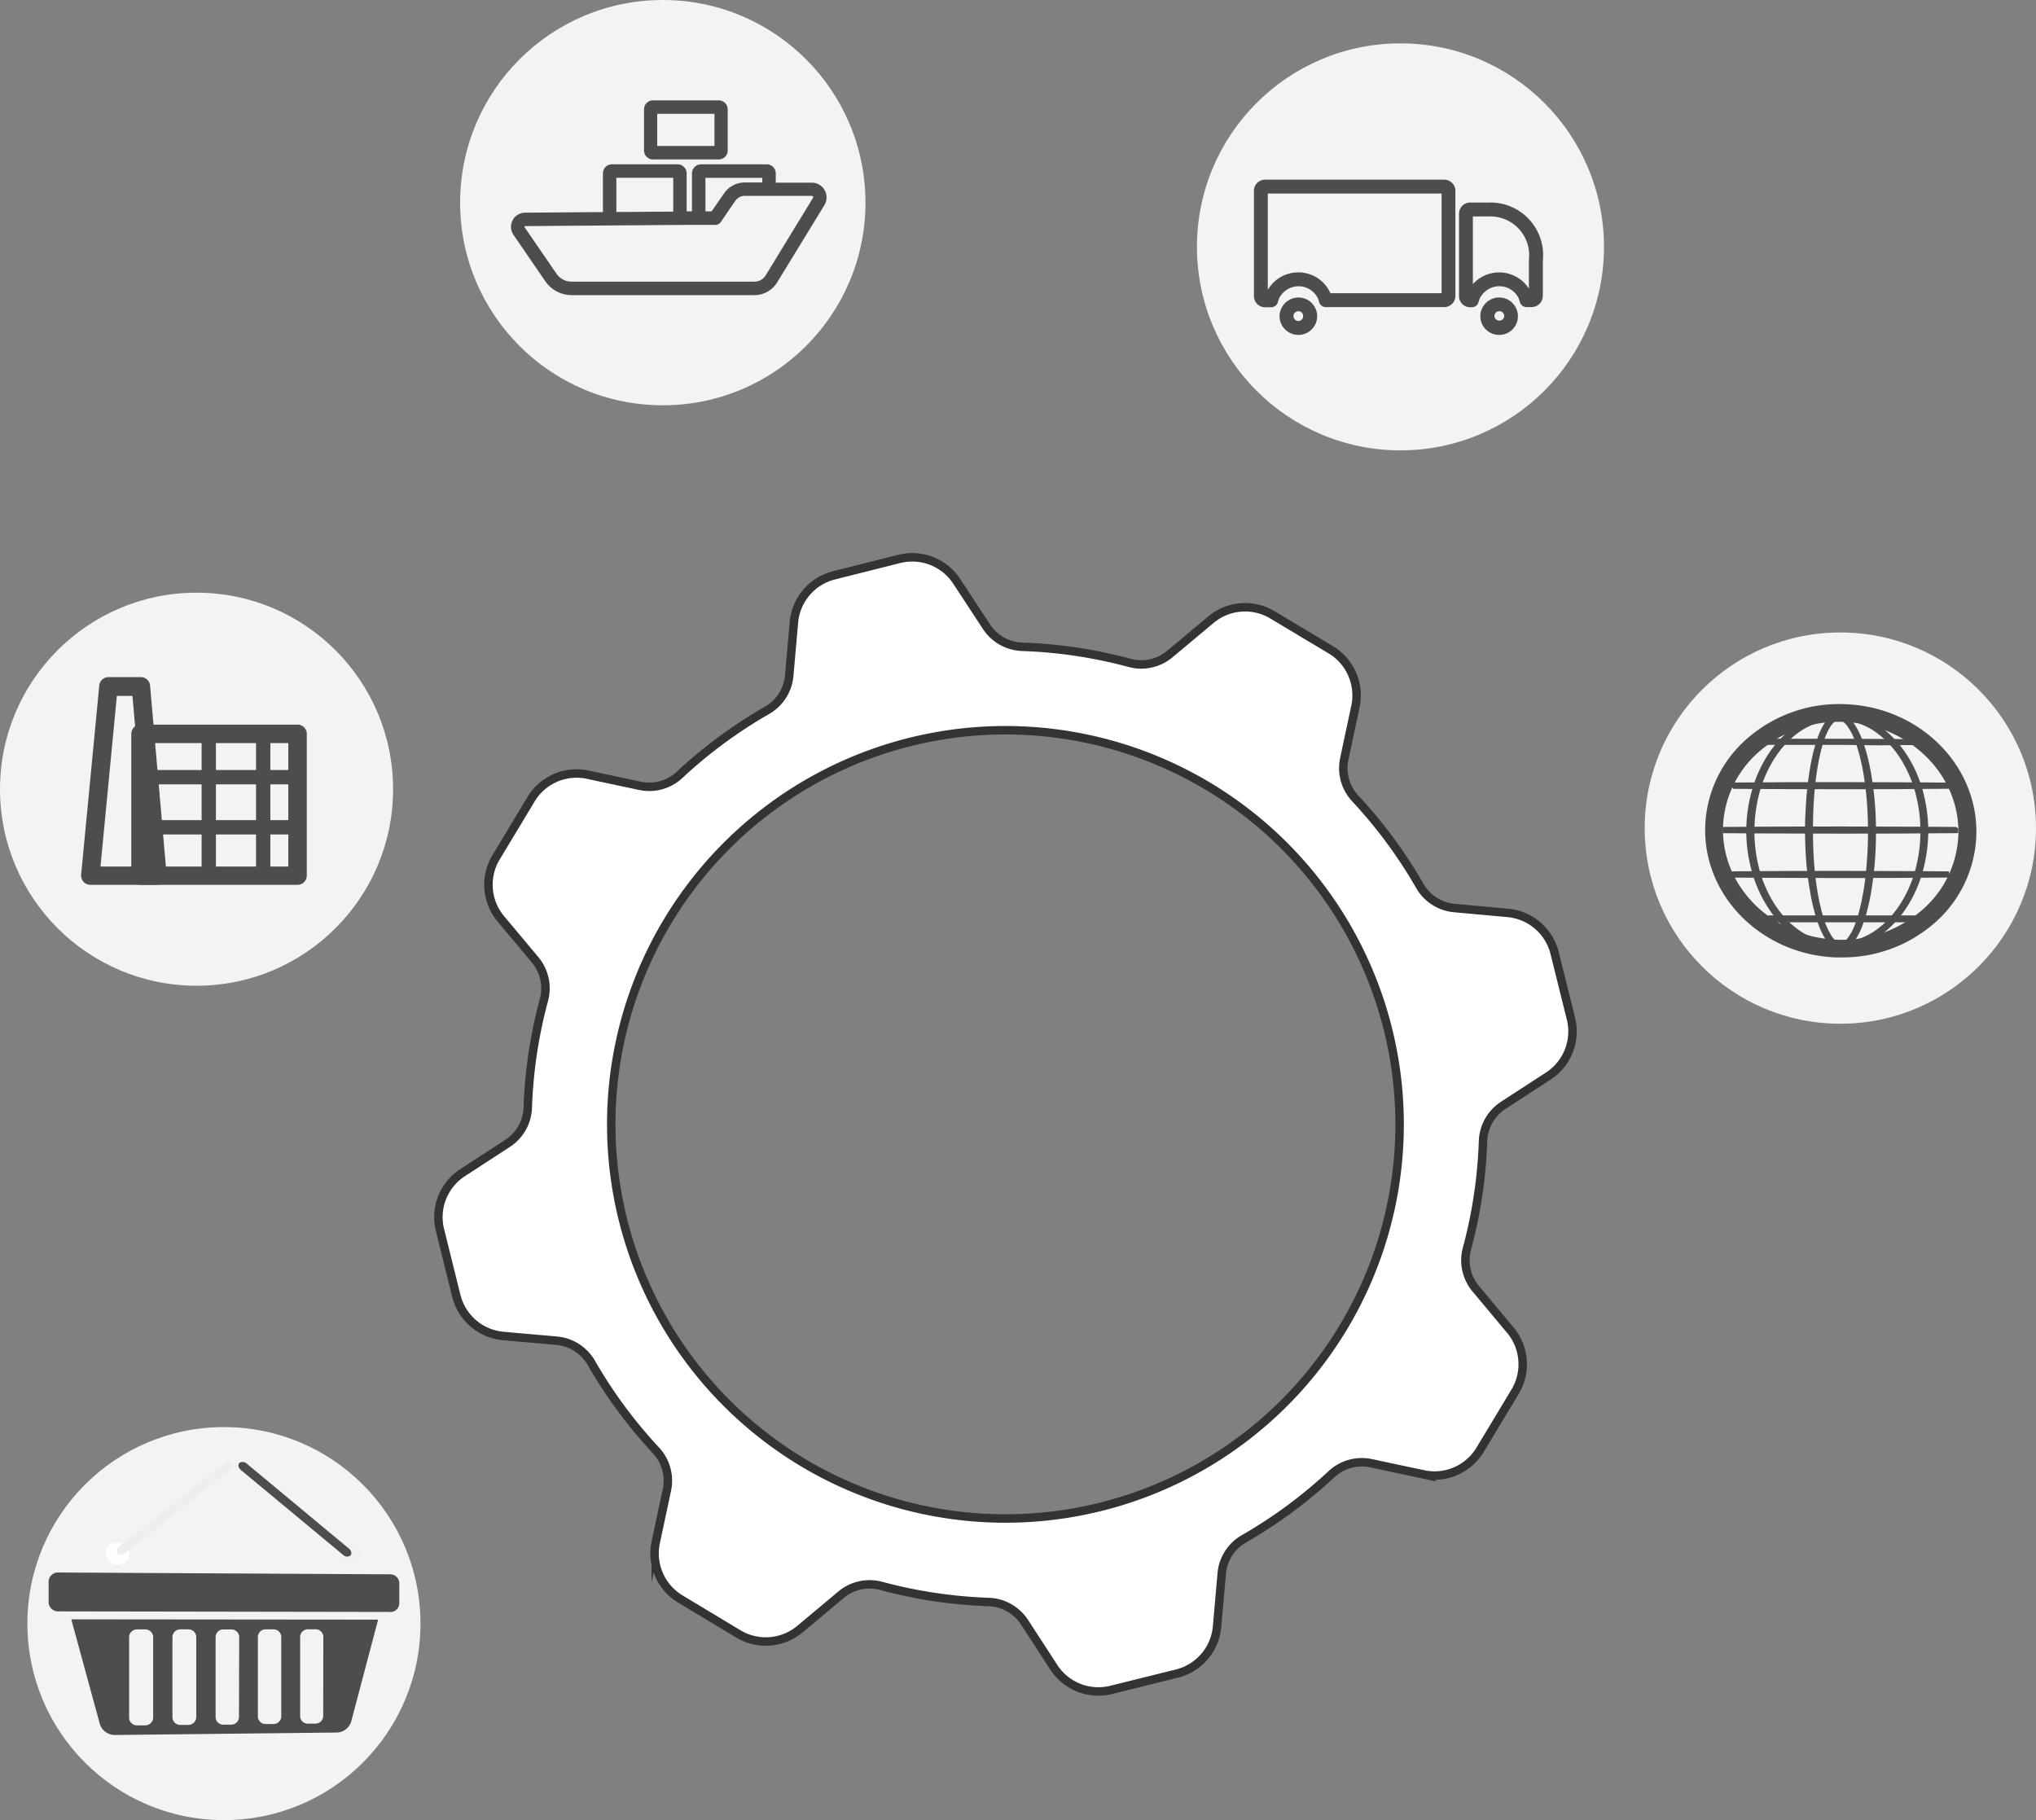 <svg xmlns="http://www.w3.org/2000/svg" xmlns:xlink="http://www.w3.org/1999/xlink" viewBox="0 0 481.6 430.59"><rect x="0" y="0" width="481.6" height="430.59" fill="#808080" stroke="none"/><defs><style>.cls-1,.cls-11{fill:#fff;}.cls-1{opacity:0.9;isolation:isolate;}.cls-2{fill:#f2f2f2;}.cls-3{fill:#4d4d4d;}.cls-4{fill:url(#linear-gradient);}.cls-5{fill:url(#linear-gradient-2);}.cls-6{fill:url(#linear-gradient-3);}.cls-7{fill:url(#linear-gradient-4);}.cls-8{fill:url(#linear-gradient-5);}.cls-9{fill:url(#linear-gradient-6);}.cls-10{fill:url(#linear-gradient-7);}.cls-11{stroke:#333;stroke-miterlimit:10;stroke-width:2px;}</style><linearGradient id="linear-gradient" x1="427.73" y1="4867.39" x2="443.07" y2="4867.39" gradientTransform="matrix(1, 0, 0, -1, 0, 5064.11)" gradientUnits="userSpaceOnUse"><stop offset="0" stop-color="#dae3fe"/><stop offset="1" stop-color="#e9effd"/></linearGradient><linearGradient id="linear-gradient-2" x1="413.81" y1="4867.45" x2="455.42" y2="4867.45" xlink:href="#linear-gradient"/><linearGradient id="linear-gradient-3" x1="410.33" y1="4878.24" x2="460.33" y2="4878.24" xlink:href="#linear-gradient"/><linearGradient id="linear-gradient-4" x1="417.57" y1="4888.74" x2="453.09" y2="4888.74" xlink:href="#linear-gradient"/><linearGradient id="linear-gradient-5" x1="408.16" y1="4867.73" x2="462.5" y2="4867.73" xlink:href="#linear-gradient"/><linearGradient id="linear-gradient-6" x1="410.33" y1="4857.25" x2="460.33" y2="4857.25" xlink:href="#linear-gradient"/><linearGradient id="linear-gradient-7" x1="418.41" y1="4846.74" x2="454.05" y2="4846.74" xlink:href="#linear-gradient"/></defs><title>invfinal</title><g id="Layer_2" data-name="Layer 2"><g id="Buttons"><circle class="cls-1" cx="46.49" cy="186.7" r="46.49"/><path class="cls-2" d="M29.68,369.52a3,3,0,0,1-4.05-.28,2.51,2.51,0,0,1,.05-3.53l.23-.2a3.06,3.06,0,0,1,4.05.29,2.49,2.49,0,0,1-.06,3.52A2.09,2.09,0,0,1,29.68,369.52Z"/><path class="cls-3" d="M54.86,346a1.38,1.38,0,0,0-1.82.11L28.2,365.85c-.63.49-.8,1.24-.4,1.67a1.42,1.42,0,0,0,1.85-.12l24.82-19.75C55.08,347.18,55.26,346.44,54.86,346Z"/><path class="cls-3" d="M49.38,208.28c-.93,0-1.69-1.25-1.69-2.79V175.4c0-1.54.76-2.79,1.69-2.79s1.69,1.25,1.69,2.79v30.1C51.07,207,50.32,208.28,49.38,208.28Z"/><path class="cls-3" d="M62.25,208.28c-.93,0-1.69-1.25-1.69-2.79V175.4c0-1.54.76-2.79,1.69-2.79s1.7,1.25,1.7,2.79v30.1C64,207,63.19,208.28,62.25,208.28Z"/><path class="cls-3" d="M37.25,209.32H21.37a2.18,2.18,0,0,1-2.18-2.19,1.41,1.41,0,0,1,0-.2l4.29-44.74a2.19,2.19,0,0,1,2.17-2h7.68a2.18,2.18,0,0,1,2.17,2l3.91,44.74a2.19,2.19,0,0,1-2,2.38h-.19ZM23.77,205H34.86l-3.53-40.37H27.64Z"/><circle class="cls-1" cx="52.97" cy="384.09" r="46.49"/><path class="cls-3" d="M92.29,381.33l-78.47-.13a2.24,2.24,0,0,1-2.32-2.13v-5A2.21,2.21,0,0,1,13.82,372l78.47.43a2.13,2.13,0,0,1,2.16,2.06v4.81a2.12,2.12,0,0,1-2.15,2.06Z"/><path class="cls-3" d="M16.86,383.08l6.75,24.74a3.73,3.73,0,0,0,3.71,2.62l52.23-.58a3.67,3.67,0,0,0,3.53-2.63l6.36-24.08Zm19.37,23.28a1.89,1.89,0,0,1-1.93,1.8l-1.83,0a1.85,1.85,0,0,1-1.93-1.76V387.24a1.87,1.87,0,0,1,1.93-1.78H34.3a1.85,1.85,0,0,1,1.93,1.78Zm10.19-.09a1.86,1.86,0,0,1-1.9,1.78l-1.82,0a1.83,1.83,0,0,1-1.91-1.75V387.23a1.86,1.86,0,0,1,1.91-1.78h1.82a1.84,1.84,0,0,1,1.9,1.77Zm10.11-.1A1.86,1.86,0,0,1,54.64,408l-1.8,0A1.81,1.81,0,0,1,51,406.23v-19a1.82,1.82,0,0,1,1.89-1.76h1.8a1.83,1.83,0,0,1,1.89,1.76Zm10-.1a1.84,1.84,0,0,1-1.87,1.78l-1.79,0A1.8,1.8,0,0,1,61,406.15V387.21a1.82,1.82,0,0,1,1.87-1.76h1.79a1.82,1.82,0,0,1,1.87,1.76Zm9.92-.09a1.82,1.82,0,0,1-1.85,1.77H72.84A1.78,1.78,0,0,1,71,406.05V387.19a1.82,1.82,0,0,1,1.86-1.75h1.77a1.8,1.8,0,0,1,1.85,1.74Z"/><path class="cls-2" d="M81.11,369.89a2.83,2.83,0,0,0,3.84-.21,2.48,2.48,0,0,0-.12-3.5.86.86,0,0,0-.14-.13,2.83,2.83,0,0,0-3.84.22,2.48,2.48,0,0,0,.12,3.5Z"/><path class="cls-3" d="M56.61,346.11a1.37,1.37,0,0,1,1.8.17l24.11,20.05c.59.49.76,1.23.38,1.64a1.34,1.34,0,0,1-1.76-.15L57,347.77C56.39,347.27,56.22,346.52,56.61,346.11Z"/><circle class="cls-1" cx="435.32" cy="195.9" r="46.28"/><path class="cls-3" d="M435.65,226.49c-.52,0-1,0-1.55,0-17.67-.77-31.46-14.84-30.73-31.35a28.8,28.8,0,0,1,10.37-20.82,33,33,0,0,1,23-7.72c17.67.78,31.46,14.85,30.73,31.36h0a28.81,28.81,0,0,1-10.36,20.81A33,33,0,0,1,435.65,226.49Zm-.47-55.74a28.7,28.7,0,0,0-18.7,6.75,24.68,24.68,0,0,0-8.9,17.79c-.62,14.18,11.36,26.27,26.69,27a28.84,28.84,0,0,0,20.06-6.73,24.67,24.67,0,0,0,8.89-17.79c.62-14.18-11.35-26.27-26.69-26.95C436.08,170.75,435.63,170.75,435.18,170.75Z"/><path class="cls-4" d="M443.07,196.64a85,85,0,0,1-1.21,14.68c-.22,1.21-.47,2.42-.77,3.61a32.77,32.77,0,0,1-1.09,3.53,16.5,16.5,0,0,1-1.61,3.33,6.55,6.55,0,0,1-1.21,1.42,3.68,3.68,0,0,1-.79.51,2.48,2.48,0,0,1-.93.22,2.3,2.3,0,0,1-.93-.18,3.33,3.33,0,0,1-.81-.48,6.26,6.26,0,0,1-1.23-1.39,16.54,16.54,0,0,1-1.64-3.32,32.72,32.72,0,0,1-1.08-3.53c-.31-1.19-.56-2.38-.78-3.6-.44-2.42-.74-4.87-.95-7.31s-.3-4.91-.31-7.38c0-1.23,0-2.46.07-3.69s.12-2.46.21-3.69c.18-2.45.45-4.89.85-7.32.2-1.21.43-2.42.72-3.62a35.82,35.82,0,0,1,1-3.54c.22-.58.44-1.16.69-1.72a12.62,12.62,0,0,1,.87-1.62,6,6,0,0,1,1.2-1.4,3.13,3.13,0,0,1,.8-.49,2.41,2.41,0,0,1,.92-.16,2.39,2.39,0,0,1,.91.22,3.59,3.59,0,0,1,.79.49,6.72,6.72,0,0,1,1.23,1.38,17,17,0,0,1,1.7,3.28,35,35,0,0,1,1.16,3.5c.32,1.18.6,2.39.84,3.59A77.79,77.79,0,0,1,443.07,196.64Zm-.37,0c0-2.45-.08-4.9-.29-7.34a71.41,71.41,0,0,0-1-7.28c-.22-1.2-.49-2.4-.8-3.58a33,33,0,0,0-1.12-3.49,16.55,16.55,0,0,0-1.63-3.26,7.05,7.05,0,0,0-1.2-1.36,3.19,3.19,0,0,0-.76-.49,2.14,2.14,0,0,0-.87-.21,2,2,0,0,0-.86.16,3.18,3.18,0,0,0-.77.47,6.12,6.12,0,0,0-1.16,1.38,12.49,12.49,0,0,0-.85,1.62,15.39,15.39,0,0,0-.65,1.71,33.59,33.59,0,0,0-1,3.53c-.27,1.19-.49,2.4-.68,3.61-.37,2.42-.61,4.86-.77,7.3s-.22,4.9-.2,7.35.07,4.89.25,7.34.47,4.87.88,7.28c.22,1.21.46,2.41.75,3.6a33.51,33.51,0,0,0,1.06,3.5,16,16,0,0,0,1.58,3.28,6.14,6.14,0,0,0,1.18,1.36,3.28,3.28,0,0,0,.76.46,2.09,2.09,0,0,0,.86.16,2,2,0,0,0,.84-.21,3.07,3.07,0,0,0,.74-.49,6.39,6.39,0,0,0,1.16-1.38,16.79,16.79,0,0,0,1.56-3.29,33.57,33.57,0,0,0,1-3.51q.44-1.79.75-3.6c.41-2.41.69-4.85.86-7.29S442.7,199.09,442.7,196.64Z"/><path class="cls-3" d="M435.4,224.65a3.1,3.1,0,0,1-1.13-.21,4.12,4.12,0,0,1-1-.59,7.27,7.27,0,0,1-1.38-1.55,17.22,17.22,0,0,1-1.71-3.47,34.81,34.81,0,0,1-1.11-3.6c-.3-1.15-.56-2.35-.79-3.66a73.59,73.59,0,0,1-1-7.38c-.19-2.4-.3-4.9-.31-7.42,0-1.31,0-2.62.07-3.71.05-1.25.11-2.5.2-3.71.2-2.67.48-5.08.87-7.39.22-1.32.46-2.51.73-3.67a34.67,34.67,0,0,1,1.05-3.61c.23-.65.46-1.24.71-1.78a11.93,11.93,0,0,1,.93-1.72,6.49,6.49,0,0,1,1.35-1.56,3.56,3.56,0,0,1,1-.59,2.92,2.92,0,0,1,1.21-.22,3.38,3.38,0,0,1,1.17.27,4.41,4.41,0,0,1,.94.6,7.07,7.07,0,0,1,1.37,1.52,17.35,17.35,0,0,1,1.78,3.42,34.68,34.68,0,0,1,1.18,3.57c.32,1.16.6,2.35.85,3.65a76.54,76.54,0,0,1,1.36,14.8h0a83.54,83.54,0,0,1-1.21,14.81c-.24,1.3-.49,2.51-.79,3.66a34.75,34.75,0,0,1-1.1,3.6,17.1,17.1,0,0,1-1.68,3.47,7,7,0,0,1-1.35,1.58,4.52,4.52,0,0,1-.95.61,3,3,0,0,1-1.21.28ZM435,170.34a1.41,1.41,0,0,0-.54.11,2.17,2.17,0,0,0-.58.36,5.21,5.21,0,0,0-1,1.22,12.22,12.22,0,0,0-.8,1.52c-.21.49-.43,1-.64,1.65a31.59,31.59,0,0,0-.95,3.46c-.26,1.12-.47,2.28-.67,3.56-.35,2.26-.6,4.63-.77,7.23-.14,2.23-.21,4.62-.2,7.3,0,2.48.08,4.93.25,7.29.2,2.59.48,5,.87,7.22.22,1.27.46,2.43.74,3.54a33.84,33.84,0,0,0,1,3.43,16,16,0,0,0,1.52,3.14,4.92,4.92,0,0,0,1,1.19,1.87,1.87,0,0,0,.57.35,1.38,1.38,0,0,0,.56.12,1.47,1.47,0,0,0,.58-.15,2.46,2.46,0,0,0,.57-.38,5.52,5.52,0,0,0,1-1.23,15.26,15.26,0,0,0,1.48-3.14,32.25,32.25,0,0,0,1-3.44c.28-1.11.51-2.27.74-3.54.38-2.25.67-4.61.86-7.22.18-2.36.27-4.81.27-7.29h0c0-2.47-.09-4.92-.29-7.28a69.49,69.49,0,0,0-.94-7.2c-.24-1.26-.49-2.41-.79-3.54a34.57,34.57,0,0,0-1.08-3.41,15.73,15.73,0,0,0-1.57-3.12,5.85,5.85,0,0,0-1.06-1.22,2.65,2.65,0,0,0-.6-.38,1.47,1.47,0,0,0-.58-.15Z"/><path class="cls-5" d="M455.42,196.64a36.2,36.2,0,0,1-1.27,9.38,30.32,30.32,0,0,1-3.91,8.61,25,25,0,0,1-3,3.67,20.93,20.93,0,0,1-3.67,3,17.54,17.54,0,0,1-4.29,2,16,16,0,0,1-9.33,0,17.61,17.61,0,0,1-4.3-2,21,21,0,0,1-3.68-3,24.91,24.91,0,0,1-3-3.67,30.35,30.35,0,0,1-3.92-8.61,35.38,35.38,0,0,1,0-18.78,30.42,30.42,0,0,1,3.92-8.6,25,25,0,0,1,3-3.66,21.07,21.07,0,0,1,3.69-3,17.86,17.86,0,0,1,4.29-2,15.92,15.92,0,0,1,9.32,0,17.79,17.79,0,0,1,4.28,2,21,21,0,0,1,3.68,3,23.91,23.91,0,0,1,3,3.67,30.17,30.17,0,0,1,3.92,8.6A36.25,36.25,0,0,1,455.42,196.64Zm-.42,0a35.09,35.09,0,0,0-1.22-9.28,30.16,30.16,0,0,0-3.78-8.55,25.08,25.08,0,0,0-2.92-3.66,21,21,0,0,0-3.61-3,17.38,17.38,0,0,0-4.24-2,15.42,15.42,0,0,0-9.22,0,17.48,17.48,0,0,0-4.23,2,20.16,20.16,0,0,0-3.6,3,23.93,23.93,0,0,0-2.92,3.66,30.08,30.08,0,0,0-3.77,8.54,34.33,34.33,0,0,0-.91,4.6,35.41,35.41,0,0,0,0,9.35,34.33,34.33,0,0,0,.91,4.6,30.51,30.51,0,0,0,3.78,8.54,24.47,24.47,0,0,0,2.92,3.65,20.1,20.1,0,0,0,3.6,3,17.08,17.08,0,0,0,4.23,2,15.39,15.39,0,0,0,9.21,0,17.45,17.45,0,0,0,4.23-2,20.53,20.53,0,0,0,3.61-3,25.13,25.13,0,0,0,2.92-3.65,30.13,30.13,0,0,0,3.79-8.54,35.8,35.8,0,0,0,1.22-9.27Z"/><path class="cls-3" d="M434.62,224.65a16.74,16.74,0,0,1-4.87-.72,18.82,18.82,0,0,1-4.47-2,22,22,0,0,1-3.8-3.07A25.31,25.31,0,0,1,418.4,215a30.82,30.82,0,0,1-4-8.81,34.92,34.92,0,0,1-1-4.76,35.51,35.51,0,0,1,0-9.66,36.35,36.35,0,0,1,1-4.75,31.38,31.38,0,0,1,4-8.81,25.94,25.94,0,0,1,3.09-3.77,21.65,21.65,0,0,1,3.8-3.07,18.33,18.33,0,0,1,4.46-2,16.63,16.63,0,0,1,9.73,0,18.36,18.36,0,0,1,4.46,2,21.51,21.51,0,0,1,3.8,3.06,25.36,25.36,0,0,1,3.07,3.78,30.62,30.62,0,0,1,4,8.8,36.87,36.87,0,0,1,1.31,9.57h0a36.89,36.89,0,0,1-1.31,9.58,30.77,30.77,0,0,1-4,8.81,24.74,24.74,0,0,1-3.08,3.77,21.26,21.26,0,0,1-3.8,3.08,18.36,18.36,0,0,1-4.46,2A16.37,16.37,0,0,1,434.62,224.65Zm0-54.42a15.64,15.64,0,0,0-4.4.67,17.26,17.26,0,0,0-4.06,1.89,20.29,20.29,0,0,0-3.47,2.87,24.78,24.78,0,0,0-2.82,3.56,29.26,29.26,0,0,0-3.69,8.34,35.81,35.81,0,0,0-.89,4.5,35.11,35.11,0,0,0,0,9.16,35.81,35.81,0,0,0,.89,4.5,29.54,29.54,0,0,0,3.69,8.34,24.16,24.16,0,0,0,2.82,3.55,20.23,20.23,0,0,0,3.47,2.86,16.46,16.46,0,0,0,4.06,1.88,14.65,14.65,0,0,0,8.79,0,17,17,0,0,0,4.06-1.87,19.83,19.83,0,0,0,3.47-2.87,24.23,24.23,0,0,0,2.83-3.55,29.23,29.23,0,0,0,3.7-8.33,35.24,35.24,0,0,0,0-18.18,29.26,29.26,0,0,0-3.69-8.34,23.79,23.79,0,0,0-2.83-3.56,19.86,19.86,0,0,0-3.47-2.86A16.87,16.87,0,0,0,439,170.9,15.24,15.24,0,0,0,434.62,170.23Z"/><path class="cls-6" d="M410.36,185.84l6.24-.05,6.25,0,12.49,0,12.48,0,6.25,0,6.24.06a0,0,0,0,1,0,0,0,0,0,0,1,0,0l-6.24.05-6.25,0-12.48,0-12.49,0-6.25,0-6.24-.06h0S410.34,185.84,410.36,185.84Z"/><polygon class="cls-3" points="435.34 186.71 416.6 186.66 410.06 186.61 409.62 186.17 409.62 185.85 409.64 185.15 410.35 185.12 422.84 185.04 435.33 185.02 454.07 185.08 461.03 185.14 461.05 186.58 460.31 186.6 447.83 186.69 435.34 186.71"/><path class="cls-7" d="M417.6,175.34l4.44-.05,4.43,0h8.87l8.86,0,4.44,0,4.43.06h0s0,0,0,0l-4.43.05-4.44,0-8.86,0H430.9c-1.48,0-2.95,0-4.43,0l-4.43,0c-1.48,0-3,0-4.44,0a0,0,0,0,1,0,0h0s0,0,0,0Z"/><path class="cls-3" d="M435.34,176.21h-8.88l-5.91,0c-1,0-2,0-3,0h-.7l0-1.45.73,0,2.87,0,6,0h3.13l5.74,0,14.92.08c.95,0,1.89,0,2.82,0h.73l0,1.43-.71,0-2.94,0-5.92.05Z"/><path class="cls-8" d="M408.19,196.35l6.78,0,6.79,0,13.58,0,13.57,0,6.79,0,6.78.06,0,0h0l-6.78.06-6.79,0-13.57,0-13.58,0-6.79,0-6.78,0s0,0,0,0a0,0,0,0,1,0,0Z"/><polygon class="cls-3" points="435.34 197.21 414.97 197.16 407.48 197.1 407.45 195.65 408.18 195.62 421.76 195.54 435.34 195.52 455.7 195.58 462.79 195.63 463.22 196.07 463.19 197.08 462.48 197.1 448.91 197.19 435.34 197.21"/><path class="cls-9" d="M410.36,206.84l6.24-.05,6.25,0,12.49,0,12.48,0,6.25,0,6.24.06h0s0,0,0,0l-6.24.05-6.25,0-12.48,0-12.49,0-6.25,0-6.24-.05s0,0,0,0h0Z"/><polygon class="cls-3" points="435.34 207.71 416.6 207.66 410.06 207.61 409.62 207.17 409.62 206.85 409.64 206.15 410.35 206.12 422.84 206.04 435.33 206.02 454.07 206.08 461.03 206.14 461.05 207.58 460.31 207.6 447.83 207.69 435.34 207.71"/><path class="cls-10" d="M454,217.46H418.5a.11.11,0,0,1-.09-.11.1.1,0,0,1,.09-.08H454a.09.09,0,0,1,.08.11.09.09,0,0,1-.08.08Z"/><path class="cls-3" d="M454,218.18H418.5a.82.82,0,0,1,0-1.63H454a.82.82,0,0,1,0,1.63Z"/><circle class="cls-1" cx="331.27" cy="58.4" r="48.14"/><path class="cls-3" d="M341.63,72.65h-28A1.66,1.66,0,0,1,312,71.38a2.74,2.74,0,0,0-.21-.63.15.15,0,0,1,0-.07,5.13,5.13,0,0,0-.41-.72,5.07,5.07,0,0,0-4.21-2.24A5.15,5.15,0,0,0,302.9,70a4.24,4.24,0,0,0-.4.72.1.1,0,0,1,0,.07,2.74,2.74,0,0,0-.21.63,1.66,1.66,0,0,1-1.61,1.27h-1.4A2.63,2.63,0,0,1,296.61,70V45.13a2.63,2.63,0,0,1,2.63-2.63h42.39a2.65,2.65,0,0,1,2.63,2.63V70A2.64,2.64,0,0,1,341.63,72.65Zm-26.89-3.29H341V45.79H299.89V68.56c.09-.16.19-.31.29-.46a8.37,8.37,0,0,1,11.63-2.22A8.16,8.16,0,0,1,314,68.11a7.52,7.52,0,0,1,.68,1.21Z"/><path class="cls-3" d="M362.3,72.65h-1.21a1.66,1.66,0,0,1-1.6-1.27,3.33,3.33,0,0,0-.21-.63.16.16,0,0,1,0-.07,4.24,4.24,0,0,0-.4-.72,5.11,5.11,0,0,0-7.08-1.38A5.33,5.33,0,0,0,350.38,70a5.13,5.13,0,0,0-.41.72l0,.07a3.35,3.35,0,0,0-.22.63,1.64,1.64,0,0,1-1.6,1.27h-.37A2.63,2.63,0,0,1,345.12,70V50.55a2.63,2.63,0,0,1,2.63-2.63H352a12.45,12.45,0,0,1,12.94,13.82V70a2.64,2.64,0,0,1-2.63,2.64Zm-7.69-8.21a8.41,8.41,0,0,1,6.94,3.67l.1.14V61.66a1.34,1.34,0,0,1,0-.2,9.18,9.18,0,0,0-9.55-10.25h-3.7v16A8.37,8.37,0,0,1,354.61,64.44Z"/><path class="cls-3" d="M307.12,79.23a4.45,4.45,0,0,1-4.45-4.44,4.47,4.47,0,0,1,7.25-3.44,4.31,4.31,0,0,1,.56.57,4.38,4.38,0,0,1,1.09,2.87,4.44,4.44,0,0,1-4.44,4.44Zm0-5.6a1,1,0,0,0-.83.38l-.05,0a1.09,1.09,0,0,0-.28.73,1.16,1.16,0,0,0,1.1,1.19,1.13,1.13,0,0,0,1.19-1.09v-.1a1.09,1.09,0,0,0-.28-.73l0,0A1,1,0,0,0,307.12,73.63Z"/><path class="cls-3" d="M354.61,79.23a4.44,4.44,0,0,1-4.45-4.44,4.46,4.46,0,0,1,7.28-3.41,5.3,5.3,0,0,1,.53.53,4.42,4.42,0,0,1-3.36,7.32Zm0-5.6a1.05,1.05,0,0,0-.83.38l0,0a1.09,1.09,0,0,0-.28.73,1.16,1.16,0,0,0,2.31.1v-.1a1.09,1.09,0,0,0-.28-.73l0,0A1.05,1.05,0,0,0,354.61,73.63Z"/><circle class="cls-1" cx="156.78" cy="47.94" r="47.94"/><path class="cls-3" d="M154.46,37.72H170a2.13,2.13,0,0,0,2.13-2.13V25.86A2.12,2.12,0,0,0,170,23.74H154.46a2.12,2.12,0,0,0-2.12,2.12v9.72a2.12,2.12,0,0,0,2.11,2.14Zm1-3.18V26.92H169v7.62Z"/><path class="cls-3" d="M195.07,45a3.46,3.46,0,0,0-3-1.78H183.5V41a2.15,2.15,0,0,0-2.13-2.13H165.81A2.15,2.15,0,0,0,163.68,41v9h-1.26V41a2.15,2.15,0,0,0-2.13-2.13H144.74A2.14,2.14,0,0,0,142.62,41v9.17l-18.45.14a3.35,3.35,0,0,0-2.72,5.23l7.54,11a7.57,7.57,0,0,0,6.23,3.28h43.22a6.34,6.34,0,0,0,5.38-3L195,48.54A3.51,3.51,0,0,0,195.07,45Zm-28.2,5V42.07h13.45v1.1h-4.19a5.9,5.9,0,0,0-4.85,2.56L168.33,50Zm-21.08-7.94h13.46v8l-13.15.09h-.3Zm46.49,4.79L181.11,65.15a3.14,3.14,0,0,1-2.68,1.48H135.22a4.37,4.37,0,0,1-3.6-1.89l-7.54-11a.17.17,0,0,1,0-.17.14.14,0,0,1,.13-.08l21.92-.17,16.63-.12,2.54,0h0l3.9,0a1.56,1.56,0,0,0,1.3-.68l3.42-5a2.74,2.74,0,0,1,2.23-1.18h15.9a.3.3,0,0,1,.23.5Z"/><path class="cls-3" d="M69.58,185.55H34.35a1.7,1.7,0,0,1-.13-3.39H69.58a1.7,1.7,0,0,1,0,3.39Z"/><path class="cls-3" d="M68.5,197.41H34.55a1.71,1.71,0,1,1,0-3.39h34a1.7,1.7,0,1,1,0,3.39Z"/><path class="cls-3" d="M70.38,209.32H33.25a2.19,2.19,0,0,1-2.19-2.18h0V173.61a2.19,2.19,0,0,1,2.19-2.19H70.38a2.19,2.19,0,0,1,2.19,2.18h0v33.52a2.19,2.19,0,0,1-2.19,2.19ZM35.44,205H68.2V175.79H35.44Z"/><path class="cls-11" d="M357.22,314.62l-8.16-9.77a10.46,10.46,0,0,1-2.05-9.5A112.57,112.57,0,0,0,350.8,270a10.54,10.54,0,0,1,4.76-8.5l10.68-6.94A12.59,12.59,0,0,0,371.6,241l-3.87-15.55a12.57,12.57,0,0,0-11.09-9.49L344,214.81a10.52,10.52,0,0,1-8.18-5.28,112.4,112.4,0,0,0-15.21-20.61,10.51,10.51,0,0,1-2.64-9.36l2.65-12.44a12.6,12.6,0,0,0-5.82-13.4L301,145.46a12.58,12.58,0,0,0-14.56,1.13l-9.76,8.16a10.51,10.51,0,0,1-9.51,2.06,111.85,111.85,0,0,0-25.33-3.8,10.52,10.52,0,0,1-8.5-4.76l-7-10.68a12.58,12.58,0,0,0-13.58-5.36L197.3,136.1a12.58,12.58,0,0,0-9.5,11.09l-1.12,12.69a10.54,10.54,0,0,1-5.28,8.18,112.48,112.48,0,0,0-20.62,15.21,10.51,10.51,0,0,1-9.36,2.64L139,183.26a12.57,12.57,0,0,0-13.39,5.82l-8.27,13.73a12.58,12.58,0,0,0,1.13,14.56l8.17,9.76a10.55,10.55,0,0,1,2,9.51,112.42,112.42,0,0,0-3.8,25.33,10.51,10.51,0,0,1-4.75,8.5l-10.68,6.95A12.55,12.55,0,0,0,104.08,291l3.86,15.55a12.59,12.59,0,0,0,11.1,9.5l12.68,1.12a10.51,10.51,0,0,1,8.18,5.29,112.8,112.8,0,0,0,15.22,20.61,10.51,10.51,0,0,1,2.64,9.36l-2.65,12.44a12.58,12.58,0,0,0,5.82,13.4l13.72,8.26a12.6,12.6,0,0,0,14.56-1.13l9.77-8.17a10.52,10.52,0,0,1,9.5-2.05,112.59,112.59,0,0,0,25.34,3.8,10.53,10.53,0,0,1,8.5,4.75l6.94,10.68a12.58,12.58,0,0,0,13.59,5.36l15.55-3.86a12.58,12.58,0,0,0,9.49-11.1L289,372.13A10.5,10.5,0,0,1,294.3,364a112.46,112.46,0,0,0,20.61-15.22,10.54,10.54,0,0,1,9.36-2.64l12.44,2.65a12.58,12.58,0,0,0,13.4-5.82l8.26-13.72A12.58,12.58,0,0,0,357.22,314.62Zm-159.17,35.7a93.24,93.24,0,1,1,124.1-44.54A93.25,93.25,0,0,1,198.05,350.32Z"/></g></g></svg>